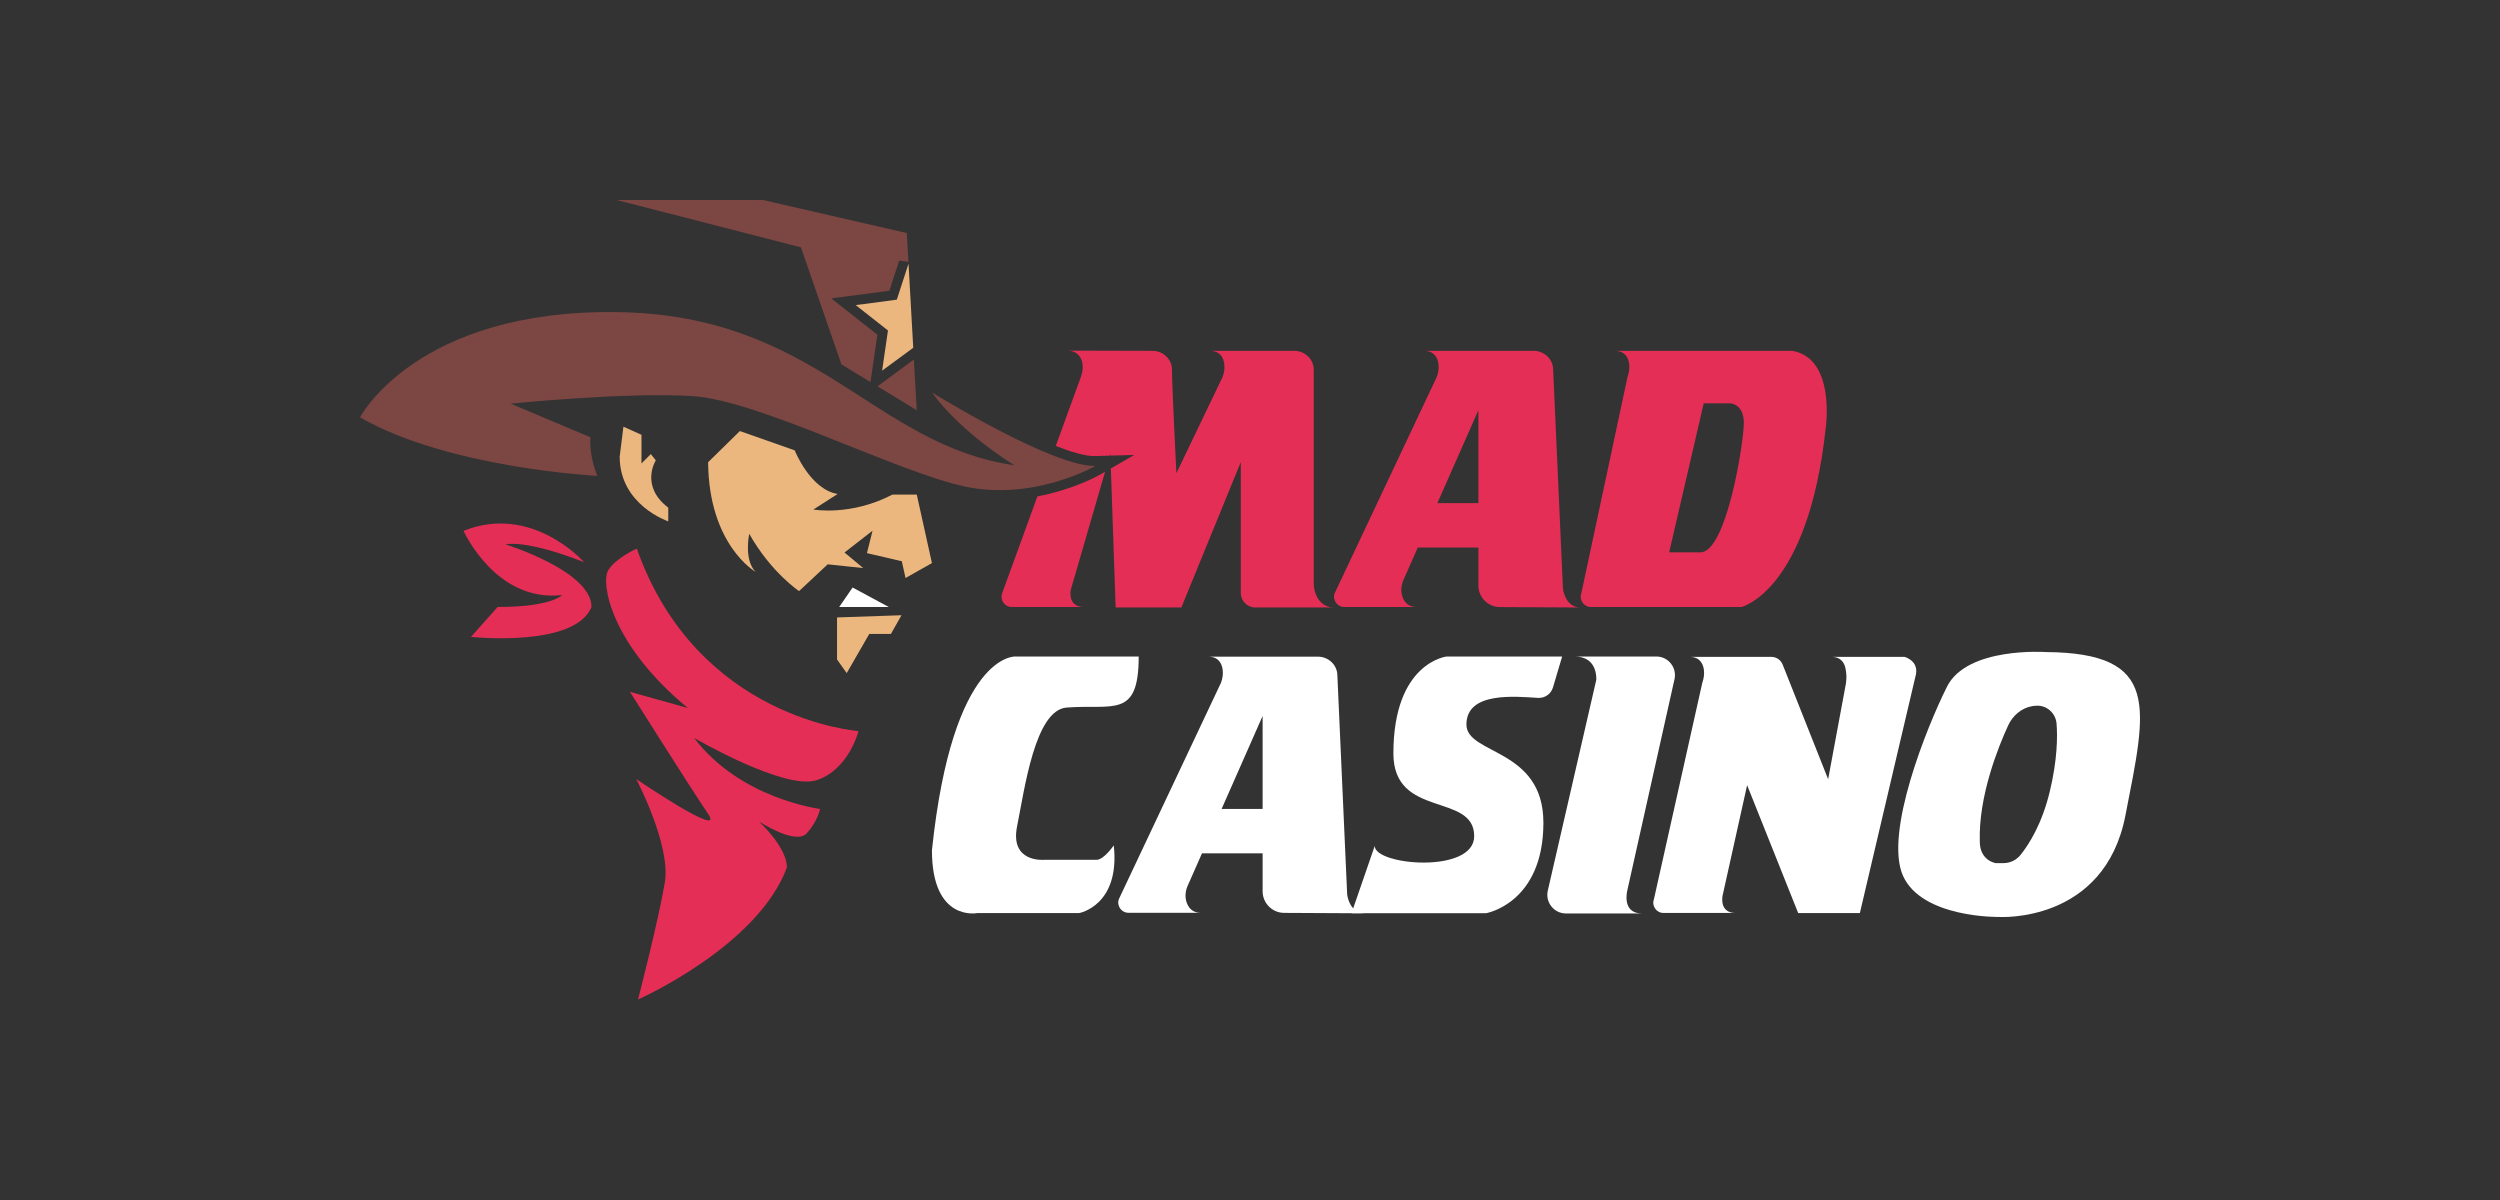 <?xml version="1.0" encoding="UTF-8"?>
<svg xmlns="http://www.w3.org/2000/svg" width="125" height="60" viewBox="0 0 125 60" fill="none">
  <rect x="0" y="0" width="125" height="60" fill="#333333" stroke="none"/>
  <path d="M53.541 29.484C53.541 29.484 53.354 30.35 54.194 30.35H50.588C50.233 30.35 49.986 29.997 50.107 29.664L51.87 24.82C53.689 24.478 54.951 23.763 55.02 23.723L55.254 23.588L53.541 29.484Z" fill="#E52E55"></path>
  <path d="M66.702 30.374H62.766C62.366 30.374 62.041 30.051 62.041 29.649V23.102L59.068 30.374H55.782L55.543 23.422L56.716 22.747L55.52 22.781L55.518 22.68L55.489 22.781L54.719 22.804C54.256 22.804 53.571 22.606 52.789 22.298L54.046 18.84C54.123 18.628 54.157 18.401 54.125 18.179C54.081 17.878 53.869 17.531 53.354 17.531C53.637 17.531 56.534 17.543 57.631 17.543C58.148 17.543 58.592 17.95 58.599 18.47V18.492C58.599 19.256 58.819 23.661 58.819 23.661L61.134 18.84C61.21 18.628 61.245 18.401 61.212 18.179C61.168 17.878 61.003 17.543 60.488 17.543H64.718C65.236 17.543 65.679 17.95 65.687 18.47V29.151C65.687 29.4 65.741 29.649 65.864 29.869C66.007 30.12 66.261 30.374 66.702 30.374Z" fill="#E52E55"></path>
  <path d="M92.993 45.654H89.91L87.356 39.258L86.129 44.784C86.129 44.784 85.942 45.648 86.783 45.648H83.175C82.821 45.648 82.575 45.296 82.696 44.963L85.115 34.139C85.191 33.927 85.225 33.7 85.193 33.478C85.149 33.177 84.984 32.842 84.468 32.842H88.562C88.814 32.842 89.041 32.996 89.134 33.231L91.407 38.961L92.297 34.171C92.341 33.821 92.318 33.7 92.285 33.478C92.241 33.177 92.076 32.842 91.56 32.842H95.223C95.223 32.842 95.923 33.023 95.799 33.708L92.993 45.654Z" fill="white"></path>
  <path d="M78.147 29.43L77.657 18.47C77.649 17.951 77.206 17.543 76.686 17.543H71.195C71.711 17.543 71.876 17.878 71.92 18.179C71.953 18.401 71.919 18.628 71.842 18.84L66.733 29.664C66.612 29.997 66.858 30.349 67.213 30.349H70.82C70.441 30.349 70.246 30.135 70.146 29.899C70.025 29.613 70.045 29.287 70.171 29.003L70.889 27.375H73.92V29.274C73.92 29.868 74.401 30.351 74.996 30.354L79.035 30.375C78.241 30.375 78.147 29.43 78.147 29.43ZM71.868 25.157L73.92 20.509V25.157H71.868Z" fill="#E52E55"></path>
  <path d="M67.358 44.72L66.868 33.76C66.86 33.241 66.417 32.833 65.897 32.833H60.406C60.922 32.833 61.087 33.168 61.131 33.469C61.164 33.691 61.13 33.919 61.053 34.13L55.944 44.954C55.823 45.287 56.069 45.639 56.423 45.639H60.031C59.652 45.639 59.457 45.425 59.357 45.189C59.236 44.903 59.256 44.577 59.381 44.293L60.1 42.665H63.131V44.564C63.131 45.158 63.612 45.641 64.206 45.644L68.246 45.665C67.452 45.665 67.358 44.72 67.358 44.72ZM61.08 40.447L63.131 35.799V40.447H61.08Z" fill="white"></path>
  <path d="M89.623 17.543H80.731C81.247 17.543 81.412 17.878 81.456 18.179C81.488 18.401 81.456 18.63 81.377 18.84L79.067 29.664C78.944 29.997 79.191 30.349 79.546 30.349H87.077C87.077 30.349 90.392 29.555 91.28 21.453C91.28 21.453 91.817 17.933 89.623 17.543ZM85.021 27.618H83.458L85.186 20.168H86.517C86.517 20.168 87.192 20.191 87.192 21.147C87.192 22.106 86.33 27.618 85.021 27.618Z" fill="#E52E55"></path>
  <path d="M56.935 32.825H50.777C50.777 32.825 47.632 32.614 46.597 42.516C46.597 46.12 48.87 45.653 48.87 45.653H53.961C53.961 45.653 56.016 45.28 55.689 42.267C55.689 42.267 55.199 42.991 54.825 42.991H52.209C52.209 42.991 50.481 43.155 50.855 41.31C51.229 39.465 51.747 35.499 53.331 35.378C55.666 35.199 56.935 35.946 56.935 32.825Z" fill="white"></path>
  <path d="M72.332 32.825C72.332 32.825 69.67 33.12 69.67 37.674C69.67 40.944 73.71 39.613 73.71 41.808C73.71 43.7 68.736 43.276 68.736 42.298L67.576 45.661H74.302C74.302 45.661 77.17 45.171 77.17 41.135C77.17 37.394 73.321 37.745 73.321 36.227C73.321 34.568 75.766 34.828 76.905 34.894C77.244 34.914 77.551 34.697 77.648 34.372L78.108 32.825H72.332Z" fill="white"></path>
  <path d="M78.731 32.825H82.815C83.412 32.825 83.855 33.377 83.725 33.96L81.37 44.501C81.37 44.501 81.051 45.673 82.102 45.673H78.298C77.699 45.673 77.256 45.116 77.39 44.532L79.814 33.992C79.814 33.992 79.915 32.825 78.731 32.825Z" fill="white"></path>
  <path d="M102.284 32.603C102.284 32.603 98.352 32.327 97.349 34.336C96.343 36.342 94.196 41.667 95.152 43.794C96.111 45.919 99.964 45.848 99.964 45.848C99.964 45.848 105.217 46.175 106.27 40.779C107.32 35.386 108.084 32.645 102.284 32.603ZM102.493 39.559C102.099 41.211 101.438 42.234 101.024 42.749C100.817 43.005 100.506 43.156 100.176 43.156H99.784C99.784 43.156 98.99 43.037 98.99 42.081C98.919 39.788 99.932 37.304 100.41 36.268C100.632 35.785 101.059 35.413 101.584 35.312C101.672 35.294 101.766 35.285 101.862 35.285H101.884C102.38 35.29 102.789 35.687 102.828 36.182C102.878 36.816 102.875 37.962 102.493 39.559Z" fill="white"></path>
  <path d="M41.563 14.92L43.868 16.735L43.525 19.104L42.071 18.221L40.047 12.367L30.83 10H38.147L45.34 11.652L45.421 13.094L44.958 13.032L44.47 14.536L41.563 14.92Z" fill="#7C4642"></path>
  <path d="M45.837 20.511L43.873 19.316L45.694 17.977L45.837 20.511Z" fill="#7C4642"></path>
  <path d="M46.597 19.622C46.597 19.622 52.626 23.358 54.774 23.296C54.774 23.296 51.692 25.071 48.235 24.324C44.779 23.576 37.96 20.027 34.659 19.809C31.358 19.591 25.535 20.183 25.535 20.183L29.521 21.864C29.521 21.864 29.428 22.705 29.864 23.794C29.864 23.794 22.453 23.421 18 20.867C18 20.867 20.802 15.481 30.829 15.605C40.855 15.73 43.627 22.238 50.726 23.265C50.726 23.265 48.103 21.7 46.597 19.622Z" fill="#7C4642"></path>
  <path d="M31.171 21.335L32.074 21.74V23.172L32.541 22.705L32.79 23.016C32.79 23.016 31.981 24.293 33.413 25.383V26.068C33.413 26.068 30.984 25.258 30.984 22.83L31.171 21.335Z" fill="#EBB77F"></path>
  <path d="M35.406 23.11L36.994 21.553L39.735 22.518C39.735 22.518 40.513 24.48 41.883 24.698L40.669 25.476C40.669 25.476 42.537 25.819 44.623 24.729H45.838L46.597 28.154L45.277 28.901L45.09 28.061L43.347 27.656L43.627 26.535L42.226 27.625L43.16 28.403L41.385 28.216L39.953 29.555C39.953 29.555 38.551 28.621 37.462 26.691C37.462 26.691 37.181 27.967 37.773 28.59C37.773 28.59 35.438 27.251 35.406 23.11Z" fill="#EBB77F"></path>
  <path d="M41.961 30.349L42.63 29.376L44.436 30.349H41.961Z" fill="white"></path>
  <path d="M41.852 30.871L45.075 30.762L44.546 31.696H43.464L42.335 33.657L41.852 32.972V30.871Z" fill="#EBB77F"></path>
  <path d="M29.202 28.107C29.202 28.107 26.61 25.165 23.177 26.543C23.177 26.543 24.788 30.136 28.104 29.752C28.104 29.752 27.614 30.349 24.882 30.349L23.55 31.844C23.55 31.844 28.735 32.404 29.576 30.349C29.576 28.551 25.279 27.22 25.279 27.22C25.279 27.22 26.213 26.939 29.202 28.107Z" fill="#E52E55"></path>
  <path d="M31.841 27.43C31.841 27.43 30.782 27.897 30.408 28.52C30.035 29.143 30.533 32.225 34.394 35.401L31.498 34.592C31.498 34.592 34.519 39.387 35.406 40.695C36.294 42.003 31.81 38.951 31.81 38.951C31.81 38.951 33.553 42.252 33.242 44.12C32.931 45.988 31.903 49.974 31.903 49.974C31.903 49.974 37.882 47.327 39.345 43.373C39.345 42.345 37.944 41.069 37.944 41.069C37.944 41.069 39.781 42.283 40.342 41.66C40.902 41.038 41.001 40.447 41.001 40.447C41.001 40.447 37.01 39.948 34.706 36.896C34.706 36.896 39.189 39.512 40.809 39.014C42.428 38.515 42.926 36.554 42.926 36.554C42.926 36.554 34.861 35.993 31.841 27.43Z" fill="#E52E55"></path>
  <path d="M45.426 13.184L44.841 14.982L42.786 15.255L44.398 16.524L44.106 18.532L45.662 17.389L45.426 13.184Z" fill="#EBB77F"></path>
</svg>
